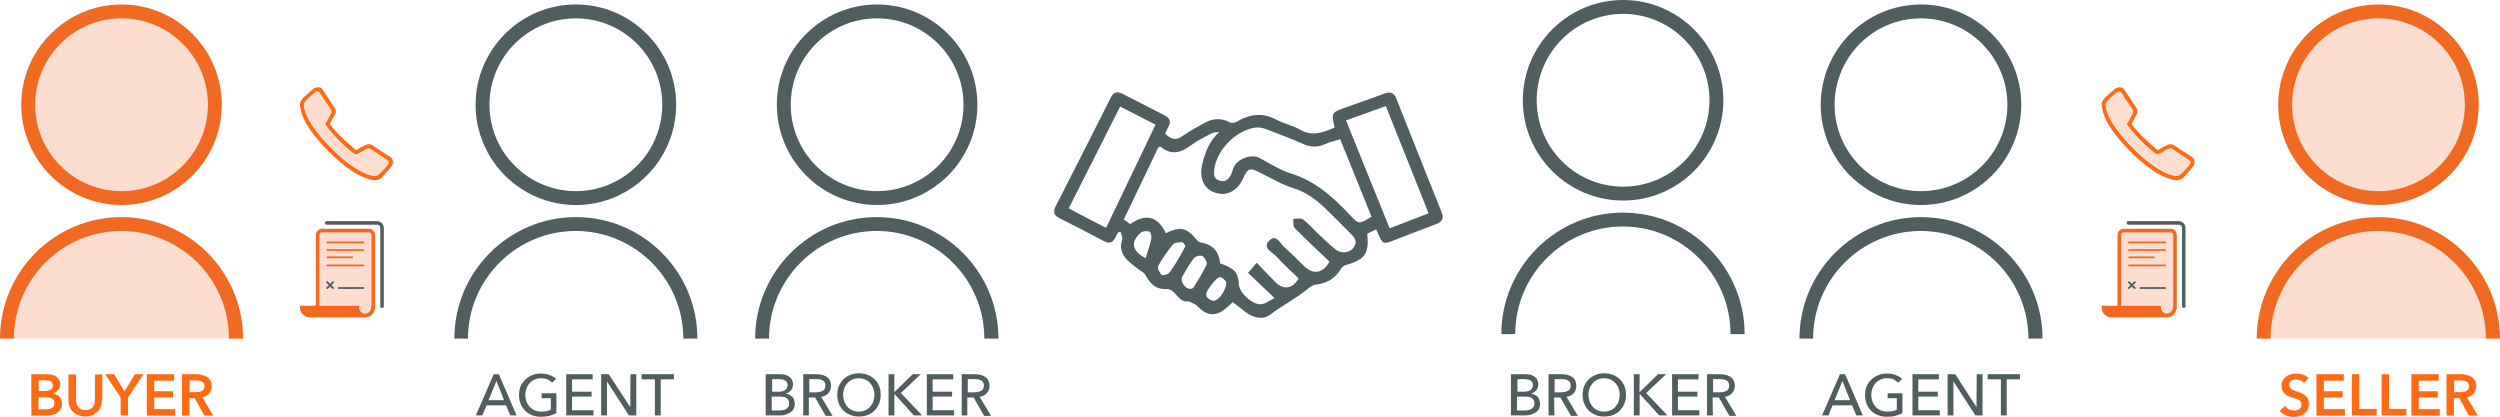 <?xml version="1.0" encoding="utf-8"?>
<!-- Generator: Adobe Illustrator 25.1.0, SVG Export Plug-In . SVG Version: 6.00 Build 0)  -->
<svg version="1.1" id="Layer_1" xmlns="http://www.w3.org/2000/svg" xmlns:xlink="http://www.w3.org/1999/xlink" x="0px" y="0px"
	 viewBox="0 0 1117 186.1" style="enable-background:new 0 0 1117 186.1;" xml:space="preserve">
<style type="text/css">
	.st0{fill:#505E5F;}
	.st1{fill:#FDDDCF;}
	.st2{fill:#F16A21;}
	.st3{fill:#FF6A14;}
	.st4{fill:#FFDDCF;}
	.st5{fill:#505F5F;}
	.st6{fill:#F26A22;}
</style>
<path class="st0" d="M547.9,126c-0.4-0.4-1.2-1.7-2.3-2.1c-0.7-0.3-2.1,0.6-2.7,1.4c-1.4,1.5-2.6,3.1-3.6,4.9
	c-0.4,0.7-0.5,2.2,0,2.7c0.8,0.8,2.2,1.6,3.2,1.5C544.9,133.9,548,129.4,547.9,126z M511.9,115.4c0.9-3.1,1.9-5.9,2.5-8.7
	c0.2-1-0.2-2.9-0.8-3.2c-1.1-0.4-3-0.3-3.8,0.4C505,108,505.6,112.1,511.9,115.4z M529.7,109.9c-0.5-0.6-1-1.7-1.5-1.7
	c-1.4,0.1-3.4,0.1-4.1,1c-2.5,3-4.7,6.2-6.6,9.6c-0.5,0.9,0.5,3,1.5,4c0.4,0.4,2.8-0.1,3.4-0.9c1.9-2.4,3.4-5.1,5-7.7
	C528.1,112.9,528.8,111.5,529.7,109.9z M532.1,129.1c0.3-0.1,1-0.3,1.2-0.7c2-3.3,4.2-6.6,5.8-10.2c0.4-0.9-0.8-3.1-1.9-3.8
	c-0.8-0.5-3.1,0.1-3.8,1c-2,2.5-3.5,5.3-5.1,8.1C527.1,125.6,529.3,129.1,532.1,129.1z M494.2,101.8c7.4-15.5,14.7-30.7,22.1-46.1
	c-5.4-2.8-10.5-5.4-15.8-8.1c-7.8,15.4-15.4,30.4-23,45.5C483.1,96.1,488.4,98.8,494.2,101.8z M638.3,95.3
	c-6.4-16.1-12.7-31.9-19.1-47.9c-6.1,2.2-11.8,4.2-17.8,6.4c6.5,16.2,13,32.1,19.5,48.2C626.9,99.7,632.4,97.6,638.3,95.3z
	 M598.8,62.2c-2.5,0.8-4.9,1.3-7,2.3c-3.3,1.4-6.3,1.3-9.6-0.2c-5.4-2.4-11-4.5-16.5-6.6c-1.5-0.6-3.3-0.9-4.8-0.7
	c-8.9,1.3-17.4,10.2-18.4,18.9c-0.2,2-0.3,3.8,2.1,4.7c2.6,1,4.1-0.3,5.3-2.3c0.5-0.9,0.8-2,1.1-3c1.5-4.2,7.9-6.8,11.8-4.7
	c4.6,2.4,9.1,5.4,14,6.9c10.9,3.4,18.8,10.5,26.4,18.6c4,4.3,4.1,4.1,9.6,0.7C608.2,85.5,603.6,74,598.8,62.2z M520.9,104.2
	c6.5-3.2,9.3-2.5,13.9,3.1c0.3,0.4,0.9,0.9,1.3,1c5.7,0.7,8.5,4.1,9.1,9.4c6.2,2,8.1,4.2,8.3,9.1c0.1,4.1,6.3,9.7,10.3,9.1
	c1.8-0.3,3.3-1.6,5.7-2.7c-4.5-4.3-8.2-7.8-11.9-11.3c1.4-1.6,2.6-2.9,3.9-4.5c3,3.1,5.6,5.9,8.3,8.6c3.7,3.7,7.6,3.1,10.4-1.5
	c-0.1-0.1-0.1-0.2-0.2-0.3c-3.1-3.1-6.5-6-9.4-9.3c-1.8-2.1-6.9-4-3.5-7.4c3.2-3.3,5.1,1.7,7.2,3.4c3,2.5,5.6,5.4,8.5,8.1
	c4.1,3.9,8.4,3,11.2-2.1c-5.2-5-10.5-9.9-15.6-15.1c-0.8-0.8-0.4-2.7-0.6-4c1.5,0,3.3-0.5,4.3,0.2c2.4,1.7,4.3,4,6.5,6.1
	c2.7,2.5,5.3,5.1,8.2,7.4c2.3,1.9,6,1.5,7.8-0.6c2.1-2.5,0.9-4.6-1.1-6.5c-2.6-2.6-5.2-5.2-7.8-7.8c-5.1-5.1-10.1-10.1-17.5-12.4
	c-5.4-1.7-10.4-4.7-15.5-7.2c-4.3-2.1-5.2-1.9-7.2,2.6c-2.1,4.8-6,7.4-10.1,7c-6.7-0.7-10-6-8.2-13.4c1.3-5.3,3.2-10.3,7.6-14.2
	c-1.5,0-2.8,0.2-3.9,0.8c-2.9,1.6-6,3-8.6,5c-4.5,3.4-8.9,4.8-13.7,0.8c-0.1-0.1-0.4,0-1,0.1c-5.1,10.7-10.3,21.5-15.5,32.4l2.9,2
	C512.1,95.2,517.2,96.6,520.9,104.2z M614.9,102.5l-4,1.9c0.9,9-1,11.6-9.8,14.1c-0.8,0.2-1.6,1-2,1.7c-2.6,4.3-6.4,6.5-11.4,7
	c-1,0.1-2,0.9-2.9,1.4c-0.2,0.1-0.3,0.4-0.5,0.5c-5.3,4.3-11.4,7.4-16.8,11.5c-3.3,2.5-7.8,1.4-11.3-1.4c-1.7-1.4-3.5-2.8-5.4-4.2
	c-0.9,0.9-1.7,1.6-2.5,2.3c-5,4.4-9,4.1-13.6-0.8c-0.8-0.8-2.1-1.1-3.2-1.7c-0.2-0.1-0.5-0.1-0.7-0.1c-4.6,0.5-5.5-5.9-9.9-5.6
	c-4.9,0.3-7.2-2.8-9.3-6.5c-0.5-0.8-1.6-1.3-2.4-1.9c-2-1.6-4.3-3.1-6-5c-2.1-2.4-3-5.3-1.8-8.6c0.3-1-0.4-2.3-0.7-3.4l-1.1,0.1
	c-0.4,0.8-0.9,1.6-1.3,2.4c-1.1,2.2-2.6,2.8-4.9,1.6c-6.6-3.5-13.3-6.9-20-10.3c-2.4-1.2-3-2.7-1.8-5.2
	c8.3-16.2,16.5-32.4,24.7-48.7c1.2-2.5,2.9-2.9,5.2-1.7c6.2,3.2,12.5,6.4,18.8,9.6c2.4,1.2,3.1,2.8,1.7,5.2c-0.5,0.9-0.9,1.9-1.4,3
	c2.3,2.3,4.5,3.4,7.7,1.1c3.2-2.3,6.7-4.1,10.1-6c3.6-1.9,7.2-2.2,10.9-0.2c0.9,0.5,2.5,0.3,3.4-0.3c5.8-3.4,11.5-4.1,17.6-0.8
	c3.4,1.8,7.3,2.5,10.5,4.4c5.6,3.3,10.4,1.2,15.5-0.9c-1.5-6.7-1.5-6.7,5.2-9.1c5.7-2,11.4-4,17.1-6.1c2.6-1,4.3-0.4,5.3,2.3
	c6.7,16.9,13.4,33.8,20.2,50.7c1.1,2.7,0.4,4.2-2.3,5.3c-6.5,2.4-12.9,4.9-19.3,7.4c-4.4,1.7-4.7,1.5-6.7-2.9
	C615.6,104,615.3,103.4,614.9,102.5z"/>
<path class="st1" d="M54.3,5.1c1.4,0,2.7,0.1,4.1,0.2c1.4,0.1,2.7,0.3,4,0.6s2.7,0.6,4,1c1.3,0.4,2.6,0.9,3.9,1.4S72.8,9.4,74,10
	s2.4,1.3,3.5,2.1s2.2,1.6,3.3,2.4c1.1,0.9,2.1,1.8,3,2.7c1,1,1.9,2,2.7,3c0.9,1.1,1.7,2.2,2.4,3.3c0.8,1.1,1.5,2.3,2.1,3.5
	s1.2,2.4,1.8,3.7c0.5,1.3,1,2.5,1.4,3.9s0.7,2.6,1,4c0.3,1.3,0.5,2.7,0.6,4c0.1,1.4,0.2,2.7,0.2,4.1c0,1.4-0.1,2.7-0.2,4.1
	c-0.1,1.4-0.3,2.7-0.6,4c-0.3,1.3-0.6,2.7-1,4s-0.9,2.6-1.4,3.9c-0.5,1.3-1.1,2.5-1.8,3.7c-0.6,1.2-1.3,2.4-2.1,3.5
	c-0.8,1.1-1.6,2.2-2.4,3.3c-0.9,1.1-1.8,2.1-2.7,3c-1,1-2,1.9-3,2.7c-1.1,0.9-2.2,1.7-3.3,2.4c-1.1,0.8-2.3,1.5-3.5,2.1
	s-2.4,1.2-3.7,1.8c-1.3,0.5-2.5,1-3.9,1.4c-1.3,0.4-2.6,0.7-4,1s-2.7,0.5-4,0.6c-1.4,0.1-2.7,0.2-4.1,0.2c-1.4,0-2.7-0.1-4.1-0.2
	c-1.4-0.1-2.7-0.3-4-0.6s-2.7-0.6-4-1s-2.6-0.9-3.9-1.4c-1.3-0.5-2.5-1.1-3.7-1.8s-2.4-1.3-3.5-2.1c-1.1-0.8-2.2-1.6-3.3-2.4
	c-1.1-0.9-2.1-1.8-3-2.7c-1-1-1.9-2-2.7-3c-0.9-1.1-1.7-2.2-2.4-3.3c-0.8-1.1-1.5-2.3-2.1-3.5s-1.2-2.4-1.8-3.7
	c-0.5-1.3-1-2.5-1.4-3.9c-0.4-1.3-0.7-2.6-1-4s-0.5-2.7-0.6-4c-0.1-1.4-0.2-2.7-0.2-4.1c0-1.4,0.1-2.7,0.2-4.1
	c0.1-1.4,0.3-2.7,0.6-4s0.6-2.7,1-4s0.9-2.6,1.4-3.9c0.5-1.3,1.1-2.5,1.8-3.7c0.6-1.2,1.3-2.4,2.1-3.5c0.8-1.1,1.6-2.2,2.4-3.3
	c0.9-1.1,1.8-2.1,2.7-3c1-1,2-1.9,3-2.7c1.1-0.9,2.2-1.7,3.3-2.4c1.1-0.8,2.3-1.5,3.5-2.1s2.4-1.2,3.7-1.8s2.5-1,3.9-1.4
	c1.3-0.4,2.6-0.7,4-1s2.7-0.5,4-0.6C51.6,5.2,52.9,5.1,54.3,5.1z"/>
<path class="st2" d="M54.3,8.2C33,8.2,15.7,25.5,15.7,46.8S33,85.4,54.3,85.4s38.6-17.3,38.6-38.6S75.6,8.2,54.3,8.2z M54.3,91.6
	c-24.7,0-44.8-20.1-44.8-44.8S29.6,2,54.3,2s44.8,20.1,44.8,44.8S79,91.6,54.3,91.6z"/>
<path class="st1" d="M3.1,151.3c0-28.3,22.9-51.2,51.2-51.2s51.2,22.9,51.2,51.2"/>
<path class="st2" d="M108.6,151.3h-6.3c0-26.5-21.6-48.1-48.1-48.1s-48,21.6-48,48.1H0C0,121.3,24.4,97,54.3,97
	S108.6,121.3,108.6,151.3z"/>
<g>
	<path class="st3" d="M14,167.2h7.2c0.7,0,1.4,0.1,2.1,0.2c0.7,0.2,1.3,0.4,1.8,0.8c0.5,0.4,1,0.9,1.3,1.4c0.3,0.6,0.5,1.3,0.5,2.1
		c0,1-0.3,1.9-0.9,2.6s-1.4,1.2-2.3,1.5v0.1c1.2,0.2,2.1,0.6,2.9,1.4s1.1,1.7,1.1,3c0,1-0.2,1.9-0.6,2.5c-0.4,0.7-0.9,1.2-1.6,1.7
		s-1.4,0.7-2.2,0.9c-0.8,0.2-1.7,0.3-2.6,0.3H14V167.2z M17.3,174.7h2.9c1.1,0,1.9-0.2,2.5-0.7c0.6-0.4,0.9-1,0.9-1.8
		s-0.3-1.4-0.9-1.8c-0.6-0.3-1.5-0.5-2.8-0.5h-2.6V174.7z M17.3,182.9h2.9c0.4,0,0.9,0,1.4-0.1s0.9-0.2,1.3-0.4s0.7-0.5,1-0.8
		c0.3-0.4,0.4-0.8,0.4-1.5c0-1-0.3-1.6-1-2s-1.7-0.6-3-0.6h-3.1v5.4H17.3z"/>
	<path class="st3" d="M45.5,178.9c0,1.1-0.2,2.1-0.6,3c-0.4,0.9-0.9,1.7-1.6,2.3c-0.7,0.6-1.4,1.1-2.3,1.4c-0.9,0.3-1.9,0.5-2.9,0.5
		c-1.1,0-2-0.2-2.9-0.5s-1.7-0.8-2.4-1.4c-0.7-0.6-1.2-1.4-1.6-2.3c-0.4-0.9-0.6-1.9-0.6-3v-11.6H34v11.5c0,0.5,0.1,1.1,0.2,1.6
		c0.1,0.5,0.4,1,0.7,1.4s0.7,0.8,1.3,1c0.5,0.3,1.2,0.4,2,0.4s1.4-0.1,2-0.4c0.5-0.3,1-0.6,1.3-1s0.5-0.9,0.7-1.4
		c0.1-0.5,0.2-1.1,0.2-1.6v-11.5h3.3v11.6H45.5z"/>
	<path class="st3" d="M53.9,177.6L47,167.2h4l4.6,7.7l4.7-7.7h3.8l-6.9,10.4v8h-3.3C53.9,185.6,53.9,177.6,53.9,177.6z"/>
</g>
<g>
	<path class="st3" d="M65.6,167.2h12.2v2.9h-8.9v4.7h8.4v2.8h-8.4v5.2h9.4v2.9H65.6V167.2z"/>
	<path class="st3" d="M81.4,167.2h6.4c0.9,0,1.7,0.1,2.5,0.3s1.5,0.5,2.2,0.9c0.6,0.4,1.1,1,1.5,1.6c0.4,0.7,0.6,1.5,0.6,2.5
		c0,1.3-0.4,2.4-1.1,3.3s-1.8,1.4-3.1,1.7l4.9,8.2h-4l-4.3-7.8h-2.4v7.8h-3.3v-18.5H81.4z M87.4,175.2c0.5,0,0.9,0,1.4-0.1
		s0.9-0.2,1.3-0.4s0.7-0.5,0.9-0.8s0.4-0.8,0.4-1.4c0-0.5-0.1-0.9-0.3-1.2c-0.2-0.3-0.5-0.6-0.9-0.8c-0.3-0.2-0.7-0.3-1.2-0.4
		c-0.4-0.1-0.9-0.1-1.3-0.1h-3v5.2H87.4z"/>
</g>
<path class="st0" d="M257.3,8.2c-21.3,0-38.6,17.3-38.6,38.6s17.3,38.6,38.6,38.6s38.6-17.3,38.6-38.6S278.6,8.2,257.3,8.2z
	 M257.3,91.6c-24.7,0-44.8-20.1-44.8-44.8S232.6,2,257.3,2s44.8,20.1,44.8,44.8C302.1,71.5,282,91.6,257.3,91.6z"/>
<path class="st0" d="M311.6,151.3h-6.3c0-26.5-21.6-48.1-48.1-48.1s-48.1,21.6-48.1,48.1H203c0-29.9,24.4-54.3,54.3-54.3
	S311.6,121.3,311.6,151.3z"/>
<g>
	<path class="st0" d="M215.5,185.6h-2.9l8-18.4h2.3l7.9,18.4H228l-1.9-4.5h-8.7L215.5,185.6z M218.3,178.8h6.9l-3.4-8.6L218.3,178.8
		z"/>
</g>
<g>
	<path class="st0" d="M246.7,171c-0.6-0.6-1.3-1.1-2.1-1.5c-0.9-0.4-1.8-0.5-2.9-0.5c-1.1,0-2,0.2-2.9,0.6c-0.9,0.4-1.6,0.9-2.2,1.6
		c-0.6,0.7-1.1,1.5-1.4,2.4c-0.3,0.9-0.5,1.8-0.5,2.8s0.2,2,0.5,2.9s0.8,1.7,1.4,2.4c0.6,0.7,1.4,1.2,2.2,1.6c0.9,0.4,1.9,0.6,3,0.6
		c0.9,0,1.7-0.1,2.4-0.2s1.4-0.4,1.9-0.7v-5.1H242v-2.2h6.6v8.9c-1,0.5-2,0.9-3.2,1.2c-1.1,0.3-2.4,0.4-3.7,0.4
		c-1.4,0-2.8-0.2-4-0.7s-2.2-1.1-3.1-2c-0.9-0.9-1.5-1.9-2-3.1c-0.5-1.2-0.7-2.5-0.7-3.9s0.2-2.8,0.7-3.9s1.2-2.2,2.1-3
		c0.9-0.8,1.9-1.5,3.1-2c1.2-0.5,2.5-0.7,3.9-0.7c1.5,0,2.8,0.2,3.9,0.7c1.2,0.4,2.1,1,2.9,1.7L246.7,171z"/>
</g>
<g>
	<path class="st0" d="M255.6,183.3h9.6v2.3H253v-18.4h11.8v2.3h-9.2v5.5h8.7v2.2h-8.7L255.6,183.3L255.6,183.3z"/>
</g>
<g>
	<path class="st0" d="M281.6,181.9L281.6,181.9l0.1-14.7h2.6v18.4H281l-9.7-15h-0.1v15h-2.6v-18.4h3.4L281.6,181.9z"/>
</g>
<g>
	<path class="st0" d="M295.2,185.6h-2.6v-16.1h-5.9v-2.3h14.4v2.3h-5.9V185.6z"/>
</g>
<path class="st0" d="M391.9,8.2c-21.3,0-38.6,17.3-38.6,38.6s17.3,38.6,38.6,38.6c21.3,0,38.6-17.3,38.6-38.6S413.1,8.2,391.9,8.2z
	 M391.9,91.6c-24.7,0-44.8-20.1-44.8-44.8C347,22.1,367.2,2,391.9,2c24.7,0,44.8,20.1,44.8,44.8C436.7,71.5,416.6,91.6,391.9,91.6z"
	/>
<path class="st0" d="M446.1,151.3h-6.3c0-26.5-21.6-48.1-48.1-48.1s-48.1,21.6-48.1,48.1h-6.2c0-29.9,24.4-54.3,54.3-54.3
	S446.1,121.3,446.1,151.3z"/>
<g>
	<path class="st0" d="M342.2,167.2h6.3c0.7,0,1.4,0.1,2.1,0.2c0.7,0.2,1.3,0.4,1.9,0.8c0.5,0.4,1,0.8,1.3,1.4
		c0.3,0.6,0.5,1.3,0.5,2.2c0,1-0.3,1.9-0.9,2.6s-1.4,1.2-2.3,1.4v0.1c0.6,0.1,1.1,0.2,1.6,0.5c0.5,0.2,0.9,0.5,1.3,0.9
		s0.6,0.8,0.8,1.4c0.2,0.5,0.3,1.1,0.3,1.7c0,0.9-0.2,1.7-0.5,2.3c-0.4,0.7-0.9,1.2-1.5,1.6s-1.4,0.7-2.2,1s-1.7,0.3-2.7,0.3h-6.1
		v-18.4H342.2z M344.8,175h3.4c0.5,0,0.9-0.1,1.4-0.2c0.4-0.1,0.8-0.3,1.2-0.5c0.3-0.2,0.6-0.5,0.8-0.9c0.2-0.4,0.3-0.8,0.3-1.3
		c0-1-0.4-1.7-1.1-2.1c-0.7-0.4-1.7-0.6-2.9-0.6H345v5.6H344.8z M344.8,183.4h3.2c0.5,0,1.1,0,1.6-0.1s1-0.3,1.5-0.5
		c0.4-0.2,0.8-0.6,1.1-1c0.3-0.4,0.4-0.9,0.4-1.5c0-1.1-0.4-1.9-1.1-2.4s-1.8-0.7-3.2-0.7h-3.5V183.4z"/>
	<path class="st0" d="M361.5,185.6h-2.6v-18.4h5.9c0.9,0,1.7,0.1,2.5,0.3s1.5,0.5,2.1,0.9s1.1,0.9,1.4,1.6c0.3,0.7,0.5,1.4,0.5,2.4
		c0,1.4-0.4,2.4-1.2,3.3s-1.9,1.4-3.2,1.6l5.1,8.5h-3.1l-4.7-8.2h-2.8v8H361.5z M361.5,175.3h3c0.6,0,1.2-0.1,1.7-0.2
		c0.5-0.1,1-0.3,1.4-0.5s0.7-0.5,0.9-0.9c0.2-0.4,0.3-0.8,0.3-1.4s-0.1-1-0.3-1.4c-0.2-0.4-0.5-0.7-0.9-0.9s-0.8-0.4-1.3-0.5
		s-1-0.1-1.6-0.1h-3.1v5.9H361.5z"/>
	<path class="st0" d="M393.5,176.4c0,1.4-0.2,2.7-0.7,3.9s-1.2,2.2-2,3.1c-0.9,0.9-1.9,1.5-3.1,2s-2.5,0.7-3.9,0.7s-2.7-0.2-3.9-0.7
		c-1.2-0.5-2.2-1.1-3.1-2s-1.5-1.9-2-3.1c-0.5-1.2-0.7-2.5-0.7-3.9s0.2-2.8,0.7-3.9s1.2-2.2,2-3c0.9-0.8,1.9-1.5,3.1-2
		s2.5-0.7,3.9-0.7s2.7,0.2,3.9,0.7c1.2,0.5,2.2,1.1,3.1,2c0.9,0.8,1.5,1.9,2,3S393.5,175,393.5,176.4z M390.7,176.4
		c0-1-0.2-2-0.5-2.8c-0.3-0.9-0.8-1.7-1.4-2.4s-1.3-1.2-2.2-1.6c-0.9-0.4-1.8-0.6-2.9-0.6s-2,0.2-2.9,0.6c-0.9,0.4-1.6,0.9-2.2,1.6
		c-0.6,0.7-1.1,1.5-1.4,2.4s-0.5,1.8-0.5,2.8s0.2,2,0.5,2.9s0.8,1.7,1.4,2.4s1.3,1.2,2.2,1.6c0.8,0.4,1.8,0.6,2.9,0.6s2-0.2,2.9-0.6
		c0.9-0.4,1.6-0.9,2.2-1.6c0.6-0.7,1.1-1.5,1.4-2.4S390.7,177.4,390.7,176.4z"/>
	<path class="st0" d="M399.5,175.3L399.5,175.3l8.3-8.1h3.6l-8.9,8.4l9.5,10h-3.7l-8.6-9.5h-0.1v9.5H397v-18.4h2.6v8.1H399.5z"/>
	<path class="st0" d="M416.7,183.3h9.6v2.3h-12.2v-18.4h11.8v2.3h-9.2v5.5h8.7v2.2h-8.7L416.7,183.3L416.7,183.3z"/>
	<path class="st0" d="M432.3,185.6h-2.6v-18.4h5.9c0.9,0,1.7,0.1,2.5,0.3s1.5,0.5,2.1,0.9s1.1,0.9,1.4,1.6c0.3,0.7,0.5,1.4,0.5,2.4
		c0,1.4-0.4,2.4-1.2,3.3s-1.9,1.4-3.2,1.6l5.1,8.5h-3.1l-4.7-8.2h-2.8v8H432.3z M432.3,175.3h3c0.6,0,1.2-0.1,1.7-0.2
		c0.5-0.1,1-0.3,1.4-0.5s0.7-0.5,0.9-0.9c0.2-0.4,0.3-0.8,0.3-1.4s-0.1-1-0.3-1.4c-0.2-0.4-0.5-0.7-0.9-0.9s-0.8-0.4-1.3-0.5
		s-1-0.1-1.6-0.1h-3.1v5.9H432.3z"/>
</g>
<path class="st0" d="M725.2,6.2c-21.3,0-38.6,17.3-38.6,38.6s17.3,38.6,38.6,38.6s38.6-17.3,38.6-38.6S746.4,6.2,725.2,6.2z
	 M725.2,89.6c-24.7,0-44.8-20.1-44.8-44.8S700.5,0,725.2,0S770,20.1,770,44.8S749.9,89.6,725.2,89.6z"/>
<path class="st0" d="M779.5,149.3h-6.3c0-26.5-21.6-48.1-48.1-48.1S677,122.8,677,149.3h-6.2c0-29.9,24.4-54.3,54.3-54.3
	S779.5,119.3,779.5,149.3z"/>
<g>
	<path class="st0" d="M675.2,167.2h6.3c0.7,0,1.4,0.1,2.1,0.2s1.3,0.4,1.9,0.8c0.5,0.4,1,0.8,1.3,1.4c0.3,0.6,0.5,1.3,0.5,2.2
		c0,1-0.3,1.9-0.9,2.6s-1.4,1.2-2.3,1.4v0.1c0.6,0.1,1.1,0.2,1.6,0.5c0.5,0.2,0.9,0.5,1.3,0.9c0.4,0.4,0.6,0.8,0.8,1.4
		c0.2,0.5,0.3,1.1,0.3,1.7c0,0.9-0.2,1.7-0.5,2.3c-0.4,0.7-0.9,1.2-1.5,1.6c-0.6,0.4-1.4,0.7-2.2,1c-0.8,0.2-1.7,0.3-2.7,0.3h-6.1
		v-18.4H675.2z M677.8,175h3.4c0.5,0,0.9-0.1,1.4-0.2c0.4-0.1,0.8-0.3,1.2-0.5c0.3-0.2,0.6-0.5,0.8-0.9s0.3-0.8,0.3-1.3
		c0-1-0.4-1.7-1.1-2.1c-0.7-0.4-1.7-0.6-2.9-0.6H678v5.6H677.8z M677.8,183.4h3.2c0.5,0,1.1,0,1.6-0.1s1-0.3,1.5-0.5
		c0.4-0.2,0.8-0.6,1.1-1s0.4-0.9,0.4-1.5c0-1.1-0.4-1.9-1.1-2.4c-0.7-0.5-1.8-0.7-3.2-0.7h-3.5V183.4z"/>
	<path class="st0" d="M694.5,185.6h-2.6v-18.4h5.9c0.9,0,1.7,0.1,2.5,0.3s1.5,0.5,2.1,0.9s1.1,0.9,1.4,1.6c0.3,0.7,0.5,1.4,0.5,2.4
		c0,1.4-0.4,2.4-1.2,3.3s-1.9,1.4-3.2,1.6l5.1,8.5h-3.1l-4.7-8.2h-2.8L694.5,185.6L694.5,185.6z M694.5,175.3h3
		c0.6,0,1.2-0.1,1.7-0.2c0.5-0.1,1-0.3,1.4-0.5s0.7-0.5,0.9-0.9s0.3-0.8,0.3-1.4s-0.1-1-0.3-1.4s-0.5-0.7-0.9-0.9s-0.8-0.4-1.3-0.5
		s-1-0.1-1.6-0.1h-3.1v5.9H694.5z"/>
	<path class="st0" d="M726.5,176.4c0,1.4-0.2,2.7-0.7,3.9s-1.2,2.2-2,3.1s-1.9,1.5-3.1,2c-1.2,0.5-2.5,0.7-3.9,0.7s-2.7-0.2-3.9-0.7
		s-2.2-1.1-3.1-2c-0.9-0.9-1.5-1.9-2-3.1c-0.5-1.2-0.7-2.5-0.7-3.9s0.2-2.8,0.7-3.9s1.2-2.2,2-3c0.9-0.8,1.9-1.5,3.1-2
		s2.5-0.7,3.9-0.7s2.7,0.2,3.9,0.7s2.2,1.1,3.1,2s1.5,1.9,2,3S726.5,175,726.5,176.4z M723.7,176.4c0-1-0.2-2-0.5-2.8
		c-0.3-0.9-0.8-1.7-1.4-2.4c-0.6-0.7-1.3-1.2-2.2-1.6c-0.9-0.4-1.8-0.6-2.9-0.6c-1.1,0-2,0.2-2.9,0.6c-0.9,0.4-1.6,0.9-2.2,1.6
		c-0.6,0.7-1.1,1.5-1.4,2.4c-0.3,0.9-0.5,1.8-0.5,2.8s0.2,2,0.5,2.9s0.8,1.7,1.4,2.4c0.6,0.7,1.3,1.2,2.2,1.6
		c0.8,0.4,1.8,0.6,2.9,0.6c1.1,0,2-0.2,2.9-0.6c0.9-0.4,1.6-0.9,2.2-1.6c0.6-0.7,1.1-1.5,1.4-2.4
		C723.5,178.4,723.7,177.4,723.7,176.4z"/>
	<path class="st0" d="M732.5,175.3L732.5,175.3l8.3-8.1h3.6l-8.9,8.4l9.5,10h-3.7l-8.6-9.5h-0.1v9.5H730v-18.4h2.6L732.5,175.3
		L732.5,175.3z"/>
	<path class="st0" d="M749.7,183.3h9.6v2.3h-12.2v-18.4h11.8v2.3h-9.2v5.5h8.7v2.2h-8.7L749.7,183.3L749.7,183.3z"/>
	<path class="st0" d="M765.3,185.6h-2.6v-18.4h5.9c0.9,0,1.7,0.1,2.5,0.3s1.5,0.5,2.1,0.9s1.1,0.9,1.4,1.6c0.3,0.7,0.5,1.4,0.5,2.4
		c0,1.4-0.4,2.4-1.2,3.3s-1.9,1.4-3.2,1.6l5.1,8.5h-3.1l-4.7-8.2h-2.8L765.3,185.6L765.3,185.6z M765.3,175.3h3
		c0.6,0,1.2-0.1,1.7-0.2c0.5-0.1,1-0.3,1.4-0.5s0.7-0.5,0.9-0.9s0.3-0.8,0.3-1.4s-0.1-1-0.3-1.4s-0.5-0.7-0.9-0.9s-0.8-0.4-1.3-0.5
		s-1-0.1-1.6-0.1h-3.1v5.9H765.3z"/>
</g>
<path class="st0" d="M858.3,8.2c-21.3,0-38.6,17.3-38.6,38.6s17.3,38.6,38.6,38.6s38.6-17.3,38.6-38.6S879.5,8.2,858.3,8.2z
	 M858.3,91.6c-24.7,0-44.8-20.1-44.8-44.8S833.6,2,858.3,2s44.8,20.1,44.8,44.8S883,91.6,858.3,91.6z"/>
<path class="st0" d="M912.6,151.3h-6.3c0-26.5-21.6-48.1-48.1-48.1s-48.1,21.6-48.1,48.1H804c0-29.9,24.4-54.3,54.3-54.3
	S912.6,121.3,912.6,151.3z"/>
<g>
	<path class="st0" d="M817,185.6h-2.9l8-18.4h2.3l7.9,18.4h-2.9l-1.9-4.5h-8.7L817,185.6z M819.7,178.8h6.9l-3.4-8.6L819.7,178.8z"
		/>
</g>
<g>
	<path class="st0" d="M848.1,171c-0.6-0.6-1.3-1.1-2.1-1.5c-0.9-0.4-1.8-0.5-2.9-0.5c-1.1,0-2,0.2-2.9,0.6c-0.9,0.4-1.6,0.9-2.2,1.6
		c-0.6,0.7-1.1,1.5-1.4,2.4c-0.3,0.9-0.5,1.8-0.5,2.8s0.2,2,0.5,2.9s0.8,1.7,1.4,2.4c0.6,0.7,1.4,1.2,2.2,1.6c0.9,0.4,1.9,0.6,3,0.6
		c0.9,0,1.7-0.1,2.4-0.2s1.4-0.4,1.9-0.7v-5.1h-4.1v-2.2h6.6v8.9c-1,0.5-2,0.9-3.2,1.2c-1.1,0.3-2.4,0.4-3.7,0.4
		c-1.4,0-2.8-0.2-4-0.7s-2.2-1.1-3.1-2c-0.9-0.9-1.5-1.9-2-3.1c-0.5-1.2-0.7-2.5-0.7-3.9s0.2-2.8,0.7-3.9s1.2-2.2,2.1-3
		s1.9-1.5,3.1-2c1.2-0.5,2.5-0.7,3.9-0.7c1.5,0,2.8,0.2,3.9,0.7c1.2,0.4,2.1,1,2.9,1.7L848.1,171z"/>
</g>
<g>
	<path class="st0" d="M857.1,183.3h9.6v2.3h-12.2v-18.4h11.8v2.3h-9.2v5.5h8.7v2.2h-8.7L857.1,183.3L857.1,183.3z"/>
</g>
<g>
	<path class="st0" d="M883.1,181.9L883.1,181.9l0.1-14.7h2.6v18.4h-3.2l-9.7-15h-0.1v15h-2.6v-18.4h3.4L883.1,181.9z"/>
</g>
<g>
	<path class="st0" d="M896.6,185.6H894v-16.1h-5.9v-2.3h14.4v2.3h-5.9V185.6z"/>
</g>
<path class="st1" d="M1062.7,5.1c1.4,0,2.7,0.1,4.1,0.2s2.7,0.3,4,0.6s2.7,0.6,4,1s2.6,0.9,3.9,1.4s2.5,1.1,3.7,1.8
	c1.2,0.6,2.4,1.3,3.5,2.1c1.1,0.8,2.2,1.6,3.3,2.4c1.1,0.9,2.1,1.8,3,2.7c1,1,1.9,2,2.7,3s1.7,2.2,2.4,3.3c0.8,1.1,1.5,2.3,2.1,3.5
	s1.2,2.4,1.8,3.7c0.5,1.3,1,2.5,1.4,3.9c0.4,1.3,0.7,2.6,1,4s0.5,2.7,0.6,4s0.2,2.7,0.2,4.1c0,1.4-0.1,2.7-0.2,4.1
	c-0.1,1.4-0.3,2.7-0.6,4s-0.6,2.7-1,4s-0.9,2.6-1.4,3.9c-0.5,1.3-1.1,2.5-1.8,3.7c-0.6,1.2-1.3,2.4-2.1,3.5
	c-0.8,1.1-1.6,2.2-2.4,3.3c-0.9,1.1-1.8,2.1-2.7,3c-1,1-2,1.9-3,2.7c-1.1,0.9-2.2,1.7-3.3,2.4c-1.1,0.8-2.3,1.5-3.5,2.1
	s-2.4,1.2-3.7,1.8c-1.3,0.5-2.5,1-3.9,1.4c-1.3,0.4-2.6,0.7-4,1s-2.7,0.5-4,0.6c-1.4,0.1-2.7,0.2-4.1,0.2s-2.7-0.1-4.1-0.2
	s-2.7-0.3-4-0.6s-2.7-0.6-4-1s-2.6-0.9-3.9-1.4s-2.5-1.1-3.7-1.8c-1.2-0.6-2.4-1.3-3.5-2.1c-1.1-0.8-2.2-1.6-3.3-2.4
	c-1.1-0.9-2.1-1.8-3-2.7c-1-1-1.9-2-2.7-3c-0.9-1.1-1.7-2.2-2.4-3.3c-0.8-1.1-1.5-2.3-2.1-3.5s-1.2-2.4-1.8-3.7
	c-0.5-1.3-1-2.5-1.4-3.9c-0.4-1.3-0.7-2.6-1-4c-0.3-1.3-0.5-2.7-0.6-4c-0.1-1.4-0.2-2.7-0.2-4.1c0-1.4,0.1-2.7,0.2-4.1
	s0.3-2.7,0.6-4s0.6-2.7,1-4s0.9-2.6,1.4-3.9c0.5-1.3,1.1-2.5,1.8-3.7c0.6-1.2,1.3-2.4,2.1-3.5c0.8-1.1,1.6-2.2,2.4-3.3
	s1.8-2.1,2.7-3c1-1,2-1.9,3-2.7c1.1-0.9,2.2-1.7,3.3-2.4c1.1-0.8,2.3-1.5,3.5-2.1s2.4-1.2,3.7-1.8s2.5-1,3.9-1.4
	c1.3-0.4,2.6-0.7,4-1s2.7-0.5,4-0.6C1060,5.2,1061.3,5.1,1062.7,5.1z"/>
<path class="st2" d="M1062.7,8.2c-21.3,0-38.6,17.3-38.6,38.6s17.3,38.6,38.6,38.6c21.3,0,38.6-17.3,38.6-38.6S1084,8.2,1062.7,8.2z
	 M1062.7,91.6c-24.7,0-44.8-20.1-44.8-44.8S1038,2,1062.7,2s44.8,20.1,44.8,44.8S1087.4,91.6,1062.7,91.6z"/>
<path class="st1" d="M1011.5,151.3c0-28.3,22.9-51.2,51.2-51.2s51.2,22.9,51.2,51.2"/>
<path class="st2" d="M1117,151.3h-6.3c0-26.5-21.6-48.1-48.1-48.1s-48.1,21.6-48.1,48.1h-6.2c0-29.9,24.4-54.3,54.3-54.3
	S1117,121.3,1117,151.3z"/>
<g>
	<path class="st3" d="M1029.4,171.1c-0.3-0.5-0.8-0.8-1.5-1.1c-0.6-0.3-1.3-0.5-1.9-0.5c-0.4,0-0.8,0-1.1,0.1
		c-0.4,0.1-0.7,0.2-1,0.4c-0.3,0.2-0.6,0.5-0.8,0.8s-0.3,0.7-0.3,1.2c0,0.4,0.1,0.8,0.3,1.1s0.4,0.5,0.7,0.8
		c0.3,0.3,0.7,0.4,1.1,0.5c0.4,0.2,0.9,0.3,1.4,0.5c0.6,0.2,1.2,0.4,1.8,0.7c0.6,0.2,1.2,0.6,1.7,1s1,0.9,1.3,1.5s0.5,1.4,0.5,2.3
		c0,1-0.2,1.9-0.5,2.6c-0.4,0.7-0.8,1.3-1.5,1.8c-0.6,0.5-1.3,0.8-2.1,1.1c-0.8,0.2-1.7,0.4-2.6,0.4c-1.2,0-2.4-0.2-3.5-0.7
		c-1.1-0.4-2.1-1.1-2.8-2l2.3-2.2c0.5,0.6,1.1,1.1,1.8,1.5c0.8,0.4,1.5,0.5,2.2,0.5c0.4,0,0.8,0,1.2-0.1c0.4-0.1,0.8-0.3,1.1-0.5
		c0.3-0.2,0.6-0.5,0.8-0.8s0.3-0.8,0.3-1.3s-0.1-0.9-0.3-1.2c-0.2-0.3-0.5-0.6-0.9-0.8s-0.8-0.4-1.4-0.6c-0.5-0.2-1.1-0.4-1.6-0.5
		c-0.6-0.2-1.1-0.4-1.7-0.6c-0.6-0.2-1.1-0.6-1.5-1s-0.8-0.9-1.1-1.5s-0.4-1.3-0.4-2.2s0.2-1.7,0.6-2.4s0.9-1.2,1.5-1.7
		c0.6-0.4,1.4-0.8,2.2-1c0.8-0.2,1.6-0.3,2.5-0.3s1.9,0.2,2.8,0.5s1.8,0.8,2.5,1.5L1029.4,171.1z"/>
</g>
<g>
	<path class="st3" d="M1035,167.2h12.2v2.9h-8.9v4.7h8.4v2.8h-8.4v5.2h9.4v2.9H1035V167.2z"/>
	<path class="st3" d="M1050.8,167.2h3.3v15.5h7.8v2.9h-11.1L1050.8,167.2L1050.8,167.2z"/>
	<path class="st3" d="M1064.1,167.2h3.3v15.5h7.8v2.9h-11.1L1064.1,167.2L1064.1,167.2z"/>
	<path class="st3" d="M1077.4,167.2h12.2v2.9h-8.9v4.7h8.5v2.8h-8.5v5.2h9.4v2.9h-12.7V167.2z"/>
</g>
<g>
	<path class="st3" d="M1093.2,167.2h6.4c0.9,0,1.7,0.1,2.5,0.3s1.5,0.5,2.2,0.9c0.6,0.4,1.1,1,1.5,1.6c0.4,0.7,0.6,1.5,0.6,2.5
		c0,1.3-0.4,2.4-1.1,3.3s-1.8,1.4-3.1,1.7l4.9,8.2h-4l-4.3-7.8h-2.4v7.8h-3.3v-18.5H1093.2z M1099.2,175.2c0.5,0,0.9,0,1.4-0.1
		s0.9-0.2,1.3-0.4s0.7-0.5,0.9-0.8c0.2-0.4,0.4-0.8,0.4-1.4c0-0.5-0.1-0.9-0.3-1.2c-0.2-0.3-0.5-0.6-0.9-0.8
		c-0.3-0.2-0.7-0.3-1.2-0.4c-0.4-0.1-0.9-0.1-1.3-0.1h-3v5.2H1099.2z"/>
</g>
<path class="st3" d="M972.9,78.6c0.2-0.1,0.7-0.3,1.1-0.6c0.8-0.7,1.7-1.5,2.4-2.4c0.7-0.7,1.3-1.5,1.9-2.3c0.6-0.7,0.4-1.3-0.3-1.8
	c-2.4-1.6-4.8-3.1-7.2-4.8c-0.8-0.5-1.5-0.5-2.2-0.1c-1,0.6-2,1.1-3,1.7c-1.6,0.9-1.6,0.9-3.2-0.2c-3.3-2.5-6.2-5.4-8.9-8.4
	c-1.1-1.2-2.1-2.6-3.1-3.9c-0.2-0.3-0.2-0.6,0-0.9c0.5-0.9,1-1.7,1.5-2.6c0.3-0.6,0.6-1.2,0.9-1.7c0.3-0.6,0.3-1.2-0.1-1.8
	c-1.7-2.4-3.3-4.9-4.9-7.3c-0.5-0.7-1-0.8-1.7-0.4c-1.8,1.3-3.4,2.7-4.8,4.4c-0.4,0.5-0.6,1.1-0.5,1.7c0.1,0.6,0.2,1.1,0.3,1.7
	c0.7,2.8,2.2,5.3,3.8,7.7c3,4.4,6.6,8.2,10.5,11.9c3.1,2.9,6.5,5.7,10.3,7.7C967.9,77.5,970.2,78.5,972.9,78.6z M939,46.1
	c0.3-1,1-1.9,1.7-2.6c1.4-1.3,2.8-2.6,4.3-3.8c0.6-0.5,1.3-0.7,2.1-0.7c0.9,0,1.6,0.3,2.1,1.1c1.8,2.7,3.6,5.5,5.4,8.2
	c0.6,0.9,0.6,1.8,0.1,2.7c-0.7,1.3-1.4,2.6-2.1,3.9c-0.2,0.4-0.2,0.6,0.1,0.9c1.7,2.3,3.6,4.3,5.7,6.3c1.7,1.6,3.5,3.1,5.3,4.7
	c0.3,0.3,0.6,0.3,0.9,0c1-0.6,2-1.2,3.1-1.7c0.3-0.2,0.7-0.3,1.1-0.5c0.9-0.3,1.8-0.2,2.6,0.3c2.6,1.8,5.3,3.5,7.9,5.2
	c1.1,0.8,1.5,1.9,1.1,3.2c-0.1,0.4-0.3,0.8-0.5,1.1c-1.3,1.5-2.6,3-3.9,4.5c-1.4,1.6-3.1,1.9-5.1,1.4c-3-0.7-5.6-2-8.2-3.6
	c-4.6-3-8.6-6.7-12.4-10.6c-3.1-3.3-6-6.7-8.3-10.6c-1.3-2.3-2.4-4.7-2.8-7.3c0-0.3-0.1-0.6-0.2-0.9L939,46.1L939,46.1z"/>
<path class="st4" d="M972.9,78.6c-2.8-0.2-5-1.1-7.1-2.3c-3.8-2.1-7.1-4.8-10.3-7.7c-3.9-3.6-7.5-7.5-10.5-11.9
	c-1.6-2.4-3-4.9-3.8-7.7c-0.1-0.6-0.2-1.1-0.3-1.7c-0.2-0.7,0.1-1.2,0.5-1.7c1.4-1.7,3-3.1,4.8-4.4c0.7-0.5,1.2-0.3,1.7,0.4
	c1.6,2.4,3.2,4.9,4.9,7.3c0.4,0.6,0.4,1.2,0.1,1.8c-0.3,0.6-0.6,1.2-0.9,1.7c-0.5,0.9-1,1.8-1.5,2.6c-0.2,0.3-0.2,0.6,0,0.9
	c1,1.3,2,2.6,3.1,3.9c2.7,3.1,5.6,5.9,8.9,8.4c1.5,1.2,1.5,1.2,3.2,0.2c1-0.6,2-1.1,3-1.7c0.8-0.4,1.4-0.5,2.2,0.1
	c2.4,1.6,4.8,3.2,7.2,4.8c0.8,0.5,0.9,1,0.3,1.8c-0.6,0.8-1.2,1.6-1.9,2.3c-0.8,0.8-1.6,1.6-2.4,2.4
	C973.7,78.4,973.2,78.5,972.9,78.6z"/>
<path class="st5" d="M975.7,137.6c-0.5,0-0.8-0.4-0.8-0.8v-35c0-0.4-0.1-0.8-0.4-1c-0.3-0.3-0.6-0.4-1-0.4H951
	c-0.5,0-0.8-0.4-0.8-0.8c0-0.5,0.4-0.8,0.8-0.8h22.4l0,0c1.7,0,3.1,1.4,3.1,3.1v35C976.6,137.2,976.2,137.6,975.7,137.6z"/>
<path class="st1" d="M971.7,105v32.5c0,1.9-1.5,3.5-3.5,3.6c-1.9,0-3.5-1.5-3.5-3.5v-0.1h-17.8V105c0-1.1,0.9-2,2-2h20.9
	C970.9,103,971.7,103.9,971.7,105z"/>
<path class="st6" d="M971.8,138.3c-0.5,0-0.8-0.4-0.8-0.8V105c0-0.6-0.5-1.2-1.2-1.2h-20.9c-0.6,0-1.2,0.5-1.2,1.2v32.4
	c0,0.5-0.4,0.8-0.8,0.8c-0.5,0-0.8-0.4-0.8-0.8V105c0-1.6,1.3-2.8,2.8-2.8h20.9c1.6,0,2.8,1.3,2.8,2.8v32.5
	C972.6,137.9,972.2,138.3,971.8,138.3z"/>
<path class="st6" d="M940.8,138.3c0.1,0.4,0.3,0.8,0.6,1.1c0.5,0.5,1.2,0.8,1.9,0.8h21.4c-0.4-0.5-0.7-1.2-0.8-1.8h-23.1V138.3z
	 M968.2,141.8c-0.2,0-0.4,0-0.6,0h-24.3c-1.1,0-2.2-0.5-3-1.3s-1.3-1.9-1.3-3.1v-0.8h26.5v0.9c0,1.3,1,2.4,2.2,2.6h0.4
	c0.1,0,0.2,0,0.2,0c1.4-0.1,2.5-1.3,2.5-2.7c0-0.5,0.4-0.8,0.8-0.8l0,0c0.5,0,0.8,0.4,0.8,0.8C972.6,139.8,970.6,141.8,968.2,141.8
	L968.2,141.8z"/>
<path class="st6" d="M968.2,141.1h-24.8c-1.9,0-3.5-1.6-3.5-3.5l0,0h24.8C964.7,139.6,966.2,141.1,968.2,141.1z"/>
<path class="st6" d="M967.4,108.7h-16.2c-0.2,0-0.4-0.2-0.4-0.4c0-0.2,0.2-0.4,0.4-0.4h16.2c0.2,0,0.4,0.2,0.4,0.4
	C967.8,108.6,967.6,108.7,967.4,108.7z"/>
<path class="st6" d="M967.4,112.1h-16.2c-0.2,0-0.4-0.2-0.4-0.4c0-0.2,0.2-0.4,0.4-0.4h16.2c0.2,0,0.4,0.2,0.4,0.4
	C967.8,111.9,967.6,112.1,967.4,112.1z"/>
<path class="st6" d="M962.4,115.4h-11.1c-0.2,0-0.4-0.2-0.4-0.4c0-0.2,0.2-0.4,0.4-0.4h11.1c0.2,0,0.4,0.2,0.4,0.4
	C962.8,115.2,962.6,115.4,962.4,115.4z"/>
<path class="st6" d="M967.4,119h-16.2c-0.2,0-0.4-0.2-0.4-0.4c0-0.2,0.2-0.4,0.4-0.4h16.2c0.2,0,0.4,0.2,0.4,0.4
	C967.8,118.8,967.6,119,967.4,119z"/>
<path class="st5" d="M953.8,129.1c-0.1,0-0.2,0-0.3-0.1l-2.6-2.6c-0.2-0.2-0.2-0.4,0-0.6s0.4-0.2,0.6,0l2.6,2.6
	c0.2,0.2,0.2,0.4,0,0.6C954,129,953.9,129.1,953.8,129.1z"/>
<path class="st5" d="M951.2,129.1c-0.1,0-0.2,0-0.3-0.1c-0.2-0.2-0.2-0.4,0-0.6l2.6-2.6c0.2-0.2,0.4-0.2,0.6,0
	c0.2,0.2,0.2,0.4,0,0.6l-2.6,2.6C951.4,129,951.3,129.1,951.2,129.1z"/>
<path class="st5" d="M967.4,129.1h-11.1c-0.2,0-0.4-0.2-0.4-0.4s0.2-0.4,0.4-0.4h11.1c0.2,0,0.4,0.2,0.4,0.4
	C967.8,128.9,967.6,129.1,967.4,129.1z"/>
<path class="st3" d="M167.9,78.6c0.2-0.1,0.7-0.3,1.1-0.6c0.8-0.7,1.7-1.5,2.4-2.4c0.7-0.7,1.3-1.5,1.9-2.3c0.6-0.7,0.4-1.3-0.3-1.8
	c-2.4-1.6-4.8-3.1-7.2-4.8c-0.8-0.5-1.5-0.5-2.2-0.1c-1,0.6-2,1.1-3,1.7c-1.6,0.9-1.6,0.9-3.2-0.2c-3.3-2.5-6.2-5.4-8.9-8.4
	c-1.1-1.2-2.1-2.6-3.1-3.9c-0.2-0.3-0.2-0.6,0-0.9c0.5-0.9,1-1.7,1.5-2.6c0.3-0.6,0.6-1.2,0.9-1.7c0.3-0.6,0.3-1.2-0.1-1.8
	c-1.7-2.4-3.3-4.9-4.9-7.3c-0.5-0.7-1-0.8-1.7-0.4c-1.8,1.3-3.4,2.7-4.8,4.4c-0.4,0.5-0.6,1.1-0.5,1.7c0.1,0.6,0.2,1.1,0.3,1.7
	c0.7,2.8,2.2,5.3,3.8,7.7c3,4.4,6.6,8.2,10.5,11.9c3.1,2.9,6.5,5.7,10.3,7.7C162.9,77.5,165.2,78.5,167.9,78.6z M134,46.1
	c0.3-1,1-1.9,1.7-2.6c1.4-1.3,2.8-2.6,4.3-3.8c0.6-0.5,1.3-0.7,2.1-0.7c0.9,0,1.6,0.3,2.1,1.1c1.8,2.7,3.6,5.5,5.4,8.2
	c0.6,0.9,0.6,1.8,0.1,2.7c-0.7,1.3-1.4,2.6-2.1,3.9c-0.2,0.4-0.2,0.6,0.1,0.9c1.7,2.3,3.6,4.3,5.7,6.3c1.7,1.6,3.5,3.1,5.3,4.7
	c0.3,0.3,0.6,0.3,0.9,0c1-0.6,2-1.2,3.1-1.7c0.3-0.2,0.7-0.3,1.1-0.5c0.9-0.3,1.8-0.2,2.6,0.3c2.6,1.8,5.3,3.5,7.9,5.2
	c1.1,0.8,1.5,1.9,1.1,3.2c-0.1,0.4-0.3,0.8-0.5,1.1c-1.3,1.5-2.6,3-3.9,4.5c-1.4,1.6-3.1,1.9-5.1,1.4c-3-0.7-5.6-2-8.2-3.6
	c-4.6-3-8.6-6.7-12.4-10.6c-3.1-3.3-6-6.7-8.3-10.6c-1.3-2.3-2.4-4.7-2.8-7.3c0-0.3-0.1-0.6-0.2-0.9L134,46.1L134,46.1z"/>
<path class="st4" d="M167.9,78.6c-2.8-0.2-5-1.1-7.1-2.3c-3.8-2.1-7.1-4.8-10.3-7.7c-3.9-3.6-7.5-7.5-10.5-11.9
	c-1.6-2.4-3-4.9-3.8-7.7c-0.1-0.6-0.2-1.1-0.3-1.7c-0.2-0.7,0.1-1.2,0.5-1.7c1.4-1.7,3-3.1,4.8-4.4c0.7-0.5,1.2-0.3,1.7,0.4
	c1.6,2.4,3.2,4.9,4.9,7.3c0.4,0.6,0.4,1.2,0.1,1.8c-0.3,0.6-0.6,1.2-0.9,1.7c-0.5,0.9-1,1.8-1.5,2.6c-0.2,0.3-0.2,0.6,0,0.9
	c1,1.3,2,2.6,3.1,3.9c2.7,3.1,5.6,5.9,8.9,8.4c1.5,1.2,1.5,1.2,3.2,0.2c1-0.6,2-1.1,3-1.7c0.8-0.4,1.4-0.5,2.2,0.1
	c2.4,1.6,4.8,3.2,7.2,4.8c0.8,0.5,0.9,1,0.3,1.8c-0.6,0.8-1.2,1.6-1.9,2.3c-0.8,0.8-1.6,1.6-2.4,2.4
	C168.7,78.4,168.2,78.5,167.9,78.6z"/>
<path class="st5" d="M170.7,137.6c-0.5,0-0.8-0.4-0.8-0.8v-35c0-0.4-0.1-0.8-0.4-1c-0.3-0.3-0.6-0.4-1-0.4H146
	c-0.5,0-0.8-0.4-0.8-0.8c0-0.5,0.4-0.8,0.8-0.8h22.4l0,0c1.7,0,3.1,1.4,3.1,3.1v35C171.6,137.2,171.2,137.6,170.7,137.6z"/>
<path class="st1" d="M166.7,105v32.5c0,1.9-1.5,3.5-3.5,3.6c-1.9,0-3.5-1.5-3.5-3.5v-0.1h-17.8V105c0-1.1,0.9-2,2-2h20.9
	C165.9,103,166.7,103.9,166.7,105z"/>
<path class="st6" d="M166.8,138.3c-0.5,0-0.8-0.4-0.8-0.8V105c0-0.6-0.5-1.2-1.2-1.2h-20.9c-0.6,0-1.2,0.5-1.2,1.2v32.4
	c0,0.5-0.4,0.8-0.8,0.8c-0.5,0-0.8-0.4-0.8-0.8V105c0-1.6,1.3-2.8,2.8-2.8h20.9c1.6,0,2.8,1.3,2.8,2.8v32.5
	C167.6,137.9,167.2,138.3,166.8,138.3z"/>
<path class="st6" d="M135.8,138.3c0.1,0.4,0.3,0.8,0.6,1.1c0.5,0.5,1.2,0.8,1.9,0.8h21.4c-0.4-0.5-0.7-1.2-0.8-1.8h-23.1V138.3z
	 M163.2,141.8c-0.2,0-0.4,0-0.6,0h-24.3c-1.1,0-2.2-0.5-3-1.3s-1.3-1.9-1.3-3.1v-0.8h26.5v0.9c0,1.3,1,2.4,2.2,2.6h0.4
	c0.1,0,0.2,0,0.2,0c1.4-0.1,2.5-1.3,2.5-2.7c0-0.5,0.4-0.8,0.8-0.8l0,0c0.5,0,0.8,0.4,0.8,0.8C167.6,139.8,165.6,141.8,163.2,141.8
	L163.2,141.8z"/>
<path class="st6" d="M163.2,141.1h-24.8c-1.9,0-3.5-1.6-3.5-3.5l0,0h24.8C159.7,139.6,161.2,141.1,163.2,141.1z"/>
<path class="st6" d="M162.4,108.7h-16.2c-0.2,0-0.4-0.2-0.4-0.4c0-0.2,0.2-0.4,0.4-0.4h16.2c0.2,0,0.4,0.2,0.4,0.4
	C162.8,108.6,162.6,108.7,162.4,108.7z"/>
<path class="st6" d="M162.4,112.1h-16.2c-0.2,0-0.4-0.2-0.4-0.4c0-0.2,0.2-0.4,0.4-0.4h16.2c0.2,0,0.4,0.2,0.4,0.4
	C162.8,111.9,162.6,112.1,162.4,112.1z"/>
<path class="st6" d="M157.4,115.4h-11.1c-0.2,0-0.4-0.2-0.4-0.4c0-0.2,0.2-0.4,0.4-0.4h11.1c0.2,0,0.4,0.2,0.4,0.4
	C157.8,115.2,157.6,115.4,157.4,115.4z"/>
<path class="st6" d="M162.4,119h-16.2c-0.2,0-0.4-0.2-0.4-0.4c0-0.2,0.2-0.4,0.4-0.4h16.2c0.2,0,0.4,0.2,0.4,0.4
	C162.8,118.8,162.6,119,162.4,119z"/>
<path class="st5" d="M148.8,129.1c-0.1,0-0.2,0-0.3-0.1l-2.6-2.6c-0.2-0.2-0.2-0.4,0-0.6s0.4-0.2,0.6,0l2.6,2.6
	c0.2,0.2,0.2,0.4,0,0.6C149,129,148.9,129.1,148.8,129.1z"/>
<path class="st5" d="M146.2,129.1c-0.1,0-0.2,0-0.3-0.1c-0.2-0.2-0.2-0.4,0-0.6l2.6-2.6c0.2-0.2,0.4-0.2,0.6,0
	c0.2,0.2,0.2,0.4,0,0.6l-2.6,2.6C146.4,129,146.3,129.1,146.2,129.1z"/>
<path class="st5" d="M162.4,129.1h-11.1c-0.2,0-0.4-0.2-0.4-0.4s0.2-0.4,0.4-0.4h11.1c0.2,0,0.4,0.2,0.4,0.4
	C162.8,128.9,162.6,129.1,162.4,129.1z"/>
</svg>
